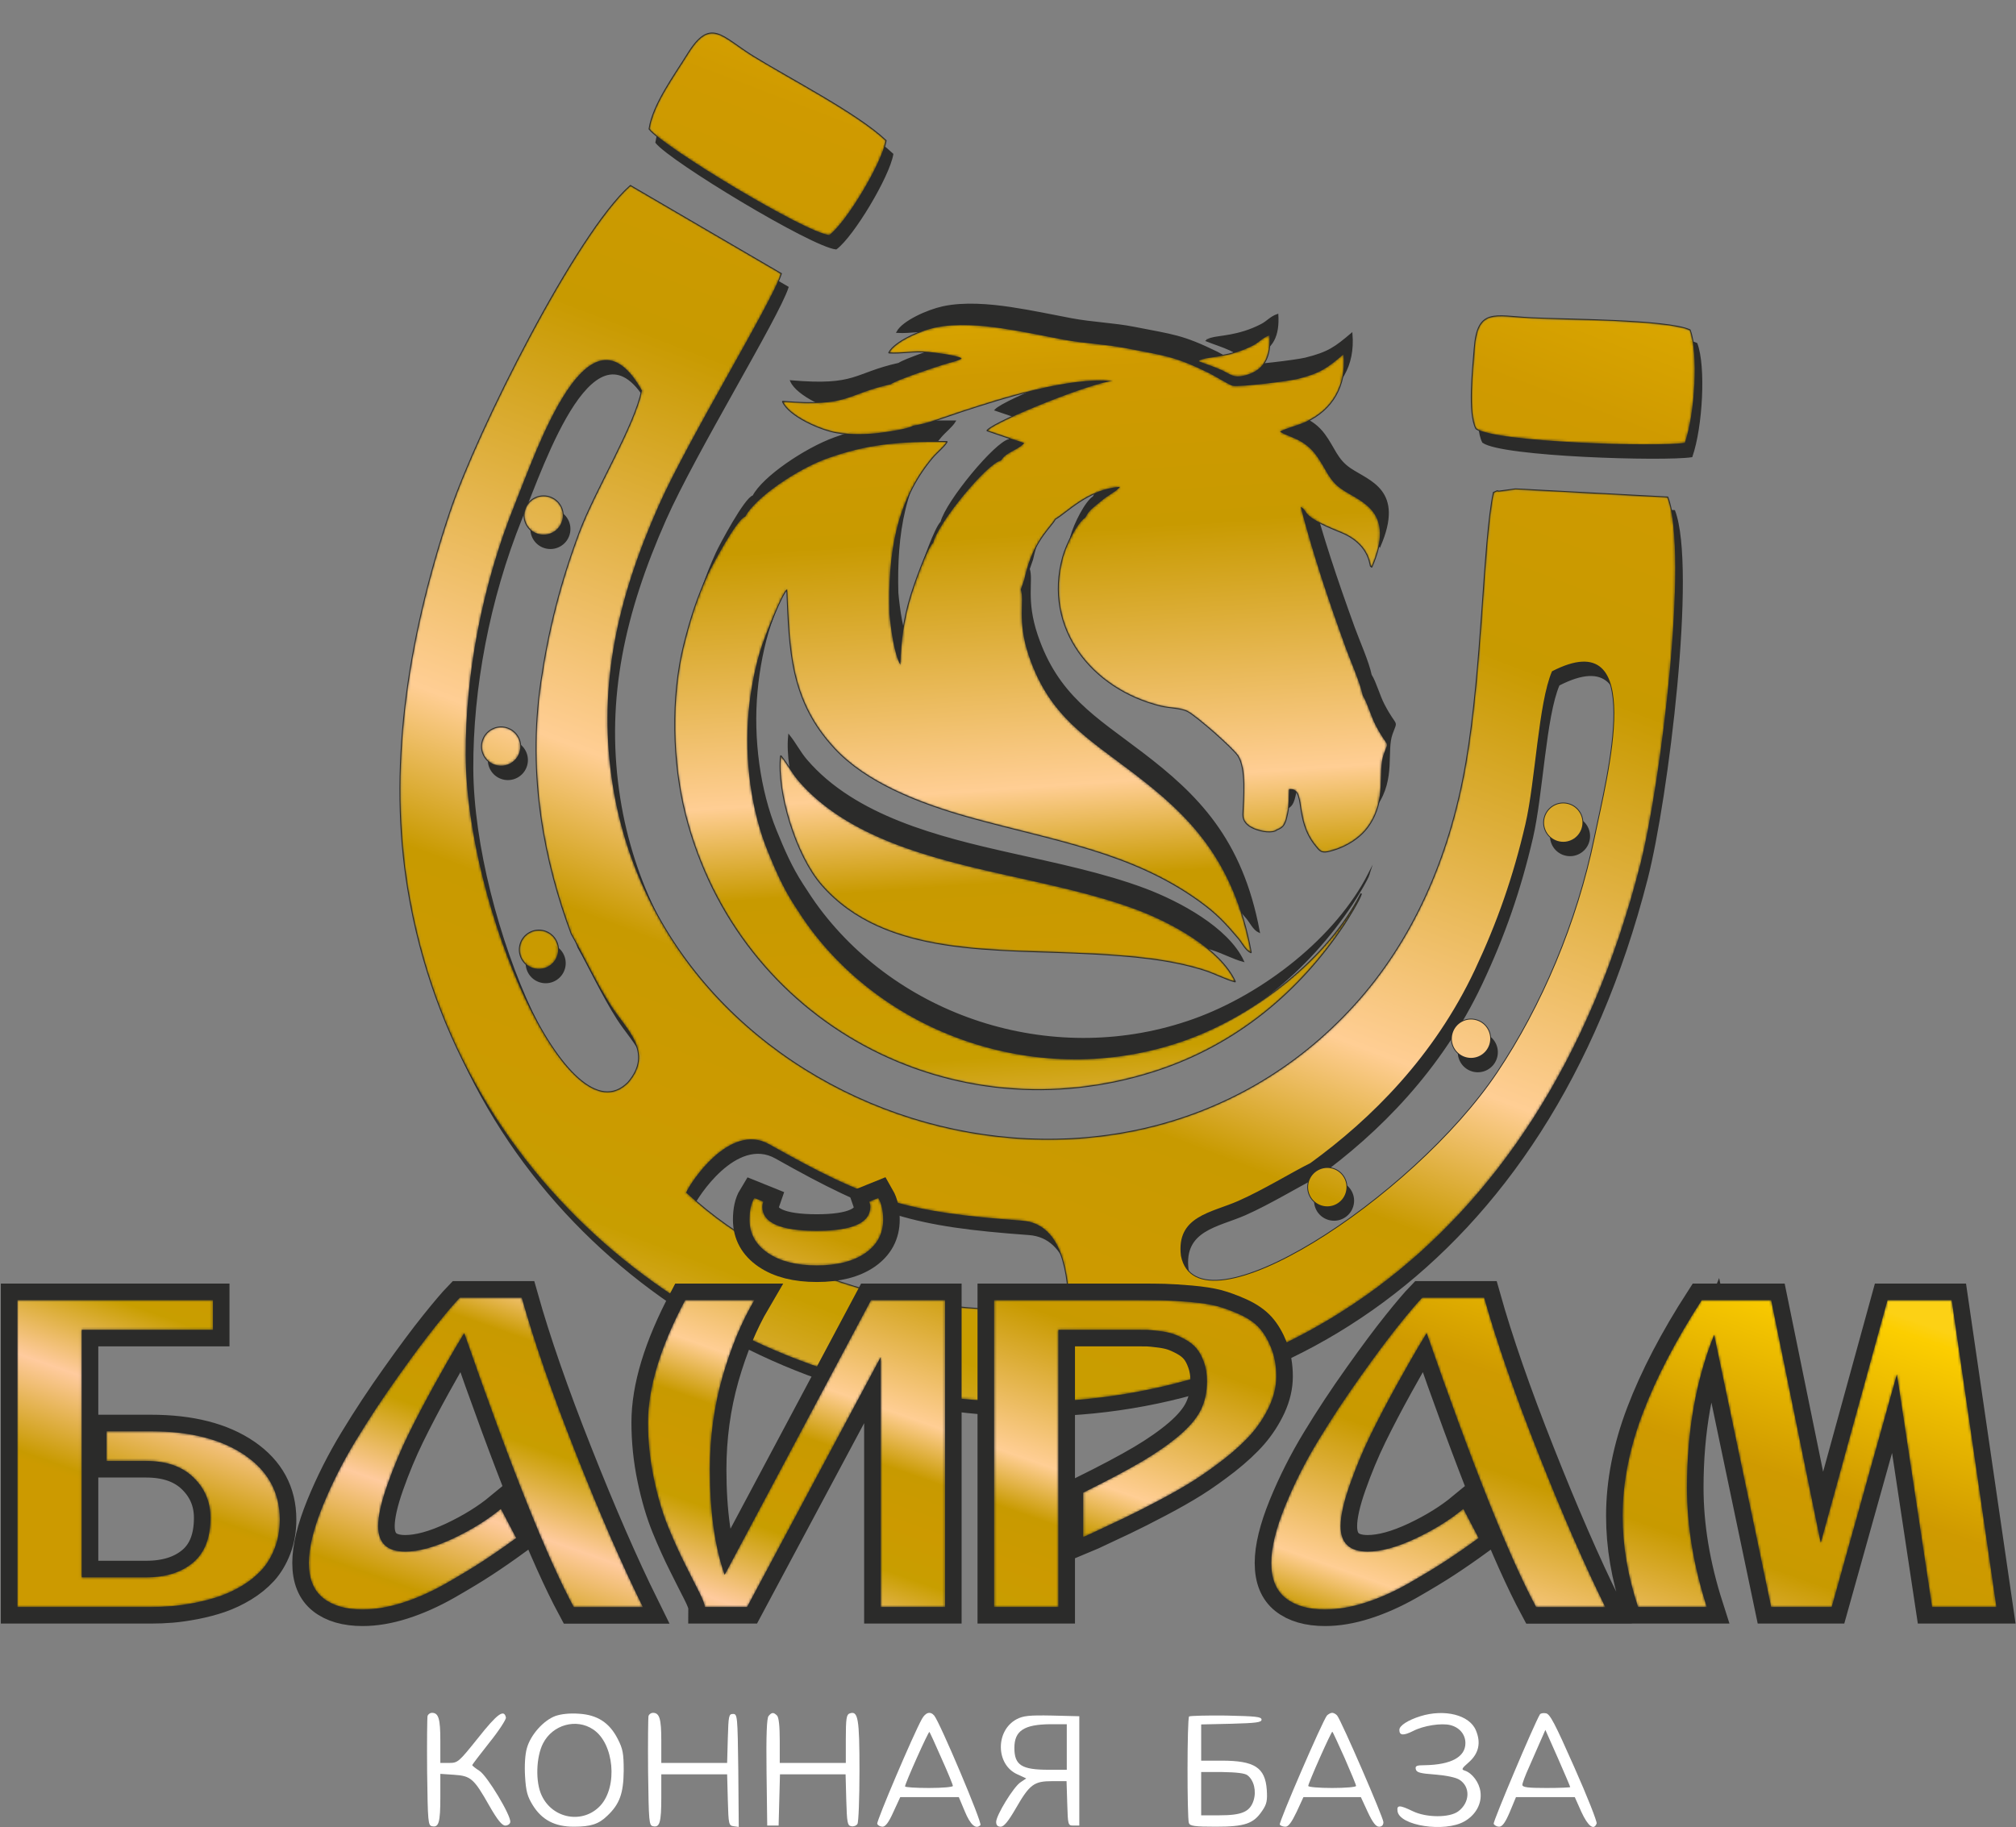<?xml version="1.0" encoding="UTF-8"?> <svg xmlns="http://www.w3.org/2000/svg" width="812" height="736" viewBox="0 0 812 736" fill="none"><rect x="0" y="0" width="812" height="736" fill="#808080" stroke="none"/> <path fill-rule="evenodd" clip-rule="evenodd" d="M279.096 485.89C280.53 482.343 296.542 457.431 312.479 466.405C352.936 489.185 367.652 493.809 414.464 497.209C430.999 498.409 433.247 519.758 433.325 532.634C379.757 536.542 320.666 524.539 279.096 485.89ZM232.945 381.632C237.131 388.872 242.773 401.093 248.765 410.438C255.137 420.376 266.272 429.332 255.768 441.597C231.852 465.726 190.56 370.969 190.303 309.601C190.167 277.47 196.824 241.497 209.98 208.883C219.26 185.878 239.9 124.541 261.272 162.753C258.799 176.446 242.478 203.155 236.192 219.986C228.597 240.323 223.788 259.232 220.721 280.23C215.165 318.266 222.319 353.193 232.945 381.632ZM604.364 203.934C600.203 223.622 599.931 274.03 593.326 312.665C586.676 351.559 571.494 384.943 548.416 410.387C452.388 516.263 268.165 456.996 249.014 318.319C243.887 281.203 251.197 247.145 268.003 209.227C280.007 182.147 313.286 128.022 317.292 115.736L256.656 80.342C235.043 99.36 195.075 178.949 184.117 211.586C166.217 264.897 159.32 316.665 167.158 363.854C207.536 606.96 581.649 673.16 663.355 353.903C671.637 321.543 683.062 228.832 674.377 205.816L621.044 202.956C619.443 202.863 613.692 202.525 613.111 202.544L606.194 203.485C606.037 202.939 604.961 203.74 604.364 203.934ZM597.313 178.092C604.963 183.667 670.271 185.567 681.354 183.863C685.497 171.862 686.779 147.559 683.344 138.444C673.848 134.218 632.447 134.303 619.35 133.612C604.525 132.83 597.924 129.611 596.669 145.817C595.984 154.658 594.06 171.798 597.313 178.092ZM264.299 57.396C270.427 64.981 326.958 99.12 336.754 100.155C343.594 95.094 357.939 71.132 359.488 62.125C347.973 51.211 320.769 37.292 306.025 28.163C293.203 20.223 288.961 12.44 279.744 27.323C274.259 36.178 265.842 47.507 264.299 57.396ZM530.538 473.989C523.049 477.712 511.594 484.782 501.437 489.262C490.636 494.026 476.406 495.34 478.387 511.367C484.993 544.692 571.759 488.515 605.874 437.504C623.737 410.795 638.061 377.132 645.11 342.678C650.083 318.376 666.763 255.845 627.839 275.892C622.335 288.672 621.186 319.951 617.128 337.453C612.224 358.601 605.787 377.019 596.743 396.217C580.363 430.992 555.105 456.154 530.538 473.989ZM223.92 205.695C228.013 206.927 230.33 211.243 229.097 215.336C227.865 219.428 223.548 221.745 219.456 220.513C215.364 219.28 213.046 214.964 214.279 210.871C215.512 206.779 219.828 204.462 223.92 205.695ZM222.018 380.613C226.11 381.846 228.428 386.162 227.195 390.254C225.962 394.346 221.646 396.664 217.554 395.431C213.461 394.198 211.144 389.882 212.377 385.79C213.61 381.698 217.926 379.38 222.018 380.613ZM206.793 298.776C210.885 300.009 213.203 304.325 211.97 308.418C210.737 312.51 206.421 314.827 202.329 313.594C198.236 312.361 195.919 308.045 197.152 303.953C198.385 299.861 202.701 297.543 206.793 298.776ZM634.605 329.426C630.513 328.194 626.197 330.511 624.964 334.603C623.731 338.695 626.049 343.012 630.141 344.244C634.233 345.477 638.549 343.16 639.782 339.068C641.015 334.976 638.698 330.659 634.605 329.426ZM539.563 476.284C535.47 475.051 531.154 477.368 529.921 481.461C528.688 485.553 531.006 489.869 535.098 491.101C539.19 492.334 543.507 490.017 544.739 485.925C545.972 481.833 543.655 477.517 539.563 476.284ZM597.462 416.478C593.369 415.245 589.054 417.562 587.821 421.655C586.588 425.747 588.905 430.063 592.997 431.296C597.09 432.529 601.405 430.211 602.638 426.119C603.872 422.027 601.554 417.711 597.462 416.478Z" fill="#2B2B2A" stroke="#2B2B2A" stroke-width="0.666" stroke-miterlimit="22.926"></path> <path d="M276.366 480.43C277.798 476.884 293.812 451.972 309.748 460.945C350.205 483.726 364.921 488.349 411.733 491.75C428.268 492.95 430.516 514.298 430.594 527.175C377.026 531.082 317.935 519.08 276.366 480.43ZM230.215 376.172C234.401 383.412 240.042 395.633 246.034 404.979C252.406 414.916 263.542 423.873 253.037 436.138C229.121 460.267 187.83 365.509 187.572 304.142C187.437 272.011 194.093 236.037 207.25 203.423C216.53 180.419 237.17 119.081 258.541 157.294C256.069 170.987 239.747 197.695 233.462 214.526C225.866 234.863 221.058 253.772 217.991 274.77C212.434 312.806 219.588 347.733 230.215 376.172ZM601.633 198.475C597.472 218.163 597.201 268.571 590.595 307.206C583.945 346.1 568.763 379.484 545.686 404.928C449.657 510.803 265.434 451.537 246.283 312.86C241.157 275.743 248.467 241.685 265.273 203.768C277.276 176.688 310.556 122.563 314.562 110.277L253.926 74.883C232.313 93.901 192.345 173.49 181.387 206.127C163.487 259.438 156.59 311.205 164.428 358.394C204.805 601.5 578.918 667.701 660.624 348.444C668.906 316.085 680.332 223.373 671.646 200.357L618.314 197.497C616.712 197.405 610.961 197.066 610.381 197.085L603.463 198.026C603.307 197.481 602.23 198.281 601.633 198.475ZM594.582 172.634C602.233 178.208 667.541 180.109 678.623 178.405C682.767 166.403 684.048 142.101 680.614 132.986C671.118 128.759 629.716 128.845 616.62 128.153C601.795 127.371 595.193 124.152 593.938 140.358C593.254 149.199 591.33 166.339 594.582 172.634ZM261.57 51.936C267.697 59.522 324.229 93.66 334.024 94.695C340.863 89.635 355.209 65.673 356.758 56.666C345.243 45.751 318.039 31.832 303.295 22.704C290.473 14.764 286.231 6.981 277.014 21.864C271.529 30.718 263.112 42.048 261.57 51.936ZM527.807 468.53C520.318 472.253 508.863 479.323 498.706 483.803C487.905 488.567 473.675 489.881 475.656 505.908C482.261 539.233 569.027 483.056 603.143 432.045C621.006 405.336 635.33 371.673 642.38 337.219C647.353 312.917 664.032 250.387 625.108 270.433C619.605 283.213 618.455 314.493 614.396 331.994C609.494 353.143 603.056 371.561 594.012 390.758C577.632 425.533 552.374 450.695 527.807 468.53ZM221.191 200.235C225.283 201.468 227.6 205.784 226.367 209.876C225.134 213.968 220.818 216.286 216.726 215.053C212.634 213.82 210.316 209.504 211.549 205.412C212.782 201.319 217.099 199.002 221.191 200.235ZM219.287 375.153C223.38 376.386 225.697 380.702 224.464 384.795C223.231 388.887 218.915 391.204 214.823 389.971C210.731 388.738 208.413 384.422 209.646 380.33C210.879 376.238 215.195 373.921 219.287 375.153ZM204.063 293.317C208.155 294.55 210.473 298.866 209.24 302.958C208.007 307.05 203.69 309.367 199.599 308.135C195.506 306.902 193.189 302.586 194.422 298.493C195.654 294.401 199.971 292.084 204.063 293.317ZM631.874 323.968C627.782 322.735 623.466 325.052 622.233 329.145C621 333.237 623.318 337.553 627.41 338.785C631.502 340.019 635.818 337.701 637.051 333.609C638.284 329.517 635.967 325.201 631.874 323.968ZM536.832 470.825C532.739 469.591 528.423 471.909 527.19 476.002C525.958 480.094 528.275 484.409 532.367 485.642C536.459 486.875 540.775 484.558 542.008 480.466C543.241 476.373 540.924 472.057 536.832 470.825ZM594.731 411.019C590.639 409.786 586.323 412.104 585.089 416.196C583.856 420.288 586.174 424.604 590.267 425.837C594.359 427.07 598.675 424.753 599.908 420.661C601.14 416.568 598.823 412.252 594.731 411.019Z" stroke="#2B2B2A" stroke-width="0.666" stroke-miterlimit="22.926"></path> <mask id="mask0_406_184" style="mask-type:luminance" maskUnits="userSpaceOnUse" x="161" y="13" width="522" height="552"> <path d="M276.366 480.429C277.799 476.882 293.812 451.97 309.748 460.944C350.205 483.724 364.921 488.348 411.733 491.748C428.269 492.949 430.517 514.297 430.594 527.174C377.027 531.081 317.935 519.079 276.366 480.429ZM230.214 376.17C234.401 383.411 240.042 395.632 246.034 404.978C252.406 414.915 263.542 423.872 253.037 436.137C229.121 460.266 187.83 365.508 187.572 304.141C187.437 272.009 194.093 236.036 207.25 203.422C216.53 180.417 237.169 119.079 258.541 157.292C256.068 170.986 239.747 197.694 233.461 214.525C225.866 234.862 221.057 253.771 217.99 274.769C212.434 312.805 219.588 347.732 230.214 376.17ZM601.633 198.473C597.472 218.161 597.201 268.569 590.595 307.204C583.945 346.098 568.763 379.482 545.686 404.927C449.657 510.802 265.434 451.535 246.283 312.858C241.157 275.742 248.466 241.684 265.272 203.766C277.276 176.686 310.555 122.561 314.561 110.275L253.925 74.882C232.312 93.9 192.345 173.488 181.387 206.125C163.487 259.437 156.59 311.204 164.427 358.393C204.806 601.5 578.919 667.699 660.624 348.442C668.906 316.083 680.332 223.371 671.646 200.355L618.314 197.495C616.712 197.403 610.961 197.064 610.381 197.083L603.463 198.024C603.307 197.479 602.23 198.279 601.633 198.473ZM594.582 172.632C602.232 178.206 667.54 180.106 678.623 178.402C682.766 166.401 684.048 142.098 680.614 132.984C671.117 128.757 629.716 128.842 616.619 128.151C601.795 127.369 595.193 124.15 593.938 140.356C593.254 149.197 591.329 166.337 594.582 172.632ZM261.569 51.935C267.696 59.52 324.228 93.659 334.023 94.694C340.863 89.633 355.208 65.671 356.757 56.664C345.242 45.749 318.038 31.831 303.294 22.702C290.472 14.762 286.23 6.979 277.013 21.862C271.528 30.717 263.111 42.047 261.569 51.935ZM527.807 468.528C520.318 472.251 508.864 479.321 498.706 483.801C487.905 488.565 473.676 489.879 475.656 505.906C482.262 539.231 569.028 483.055 603.143 432.043C621.006 405.334 635.33 371.671 642.38 337.217C647.353 312.915 664.032 250.384 625.108 270.431C619.605 283.211 618.455 314.49 614.397 331.992C609.494 353.141 603.056 371.559 594.013 390.756C577.632 425.532 552.375 450.693 527.807 468.528ZM221.19 200.234C225.282 201.467 227.6 205.783 226.367 209.875C225.134 213.967 220.818 216.284 216.726 215.052C212.634 213.819 210.316 209.503 211.549 205.411C212.782 201.318 217.098 199.001 221.19 200.234ZM219.287 375.152C223.379 376.385 225.697 380.701 224.464 384.793C223.231 388.886 218.915 391.203 214.823 389.97C210.731 388.737 208.413 384.421 209.646 380.329C210.879 376.237 215.195 373.919 219.287 375.152ZM204.062 293.316C208.154 294.549 210.472 298.864 209.239 302.957C208.006 307.049 203.69 309.366 199.598 308.133C195.506 306.9 193.188 302.585 194.421 298.492C195.654 294.4 199.97 292.083 204.062 293.316ZM631.874 323.966C627.782 322.733 623.466 325.05 622.233 329.143C621.001 333.235 623.318 337.55 627.41 338.783C631.502 340.017 635.819 337.699 637.051 333.607C638.284 329.514 635.967 325.199 631.874 323.966ZM536.832 470.823C532.739 469.59 528.424 471.907 527.191 476C525.958 480.092 528.275 484.408 532.368 485.641C536.46 486.874 540.776 484.556 542.008 480.464C543.242 476.372 540.924 472.056 536.832 470.823ZM594.731 411.017C590.639 409.784 586.323 412.102 585.09 416.194C583.857 420.286 586.175 424.602 590.267 425.835C594.359 427.068 598.675 424.751 599.908 420.658C601.141 416.566 598.823 412.25 594.731 411.017Z" fill="white"></path> </mask> <g mask="url(#mask0_406_184)"> <path fill-rule="evenodd" clip-rule="evenodd" d="M276.366 480.429C277.799 476.882 293.812 451.97 309.748 460.944C350.205 483.724 364.921 488.348 411.733 491.748C428.269 492.949 430.517 514.297 430.594 527.174C377.027 531.081 317.935 519.079 276.366 480.429ZM230.214 376.17C234.401 383.411 240.042 395.632 246.034 404.978C252.406 414.915 263.542 423.872 253.037 436.137C229.121 460.266 187.83 365.508 187.572 304.141C187.437 272.009 194.093 236.036 207.25 203.422C216.53 180.417 237.169 119.079 258.541 157.292C256.068 170.986 239.747 197.694 233.461 214.525C225.866 234.862 221.057 253.771 217.99 274.769C212.434 312.805 219.588 347.732 230.214 376.17ZM601.633 198.473C597.472 218.161 597.201 268.569 590.595 307.204C583.945 346.098 568.763 379.482 545.686 404.927C449.657 510.802 265.434 451.535 246.283 312.858C241.157 275.742 248.466 241.684 265.272 203.766C277.276 176.686 310.555 122.561 314.561 110.275L253.925 74.882C232.312 93.9 192.345 173.488 181.387 206.125C163.487 259.437 156.59 311.204 164.427 358.393C204.806 601.5 578.919 667.699 660.624 348.442C668.906 316.083 680.332 223.371 671.646 200.355L618.314 197.495C616.712 197.403 610.961 197.064 610.381 197.083L603.463 198.024C603.307 197.479 602.23 198.279 601.633 198.473ZM594.582 172.632C602.232 178.206 667.54 180.106 678.623 178.402C682.766 166.401 684.048 142.098 680.614 132.984C671.117 128.757 629.716 128.842 616.619 128.151C601.795 127.369 595.193 124.15 593.938 140.356C593.254 149.197 591.329 166.337 594.582 172.632ZM261.569 51.935C267.696 59.52 324.228 93.659 334.023 94.694C340.863 89.633 355.208 65.671 356.757 56.664C345.242 45.749 318.038 31.831 303.294 22.702C290.472 14.762 286.23 6.979 277.013 21.862C271.528 30.717 263.111 42.047 261.569 51.935ZM527.807 468.528C520.318 472.251 508.864 479.321 498.706 483.801C487.905 488.565 473.676 489.879 475.656 505.906C482.262 539.231 569.028 483.055 603.143 432.043C621.006 405.334 635.33 371.671 642.38 337.217C647.353 312.915 664.032 250.384 625.108 270.431C619.605 283.211 618.455 314.49 614.397 331.992C609.494 353.141 603.056 371.559 594.013 390.756C577.632 425.532 552.375 450.693 527.807 468.528ZM221.19 200.234C225.282 201.467 227.6 205.783 226.367 209.875C225.134 213.967 220.818 216.284 216.726 215.052C212.634 213.819 210.316 209.503 211.549 205.411C212.782 201.318 217.098 199.001 221.19 200.234ZM219.287 375.152C223.379 376.385 225.697 380.701 224.464 384.793C223.231 388.886 218.915 391.203 214.823 389.97C210.731 388.737 208.413 384.421 209.646 380.329C210.879 376.237 215.195 373.919 219.287 375.152ZM204.062 293.316C208.154 294.549 210.472 298.864 209.239 302.957C208.006 307.049 203.69 309.366 199.598 308.133C195.506 306.9 193.188 302.585 194.421 298.492C195.654 294.4 199.97 292.083 204.062 293.316ZM631.874 323.966C627.782 322.733 623.466 325.05 622.233 329.143C621.001 333.235 623.318 337.55 627.41 338.783C631.502 340.017 635.819 337.699 637.051 333.607C638.284 329.514 635.967 325.199 631.874 323.966ZM536.832 470.823C532.739 469.59 528.424 471.907 527.191 476C525.958 480.092 528.275 484.408 532.368 485.641C536.46 486.874 540.776 484.556 542.008 480.464C543.242 476.372 540.924 472.056 536.832 470.823ZM594.731 411.017C590.639 409.784 586.323 412.102 585.09 416.194C583.857 420.286 586.175 424.602 590.267 425.835C594.359 427.068 598.675 424.751 599.908 420.658C601.141 416.566 598.823 412.25 594.731 411.017Z" fill="url(#paint0_linear_406_184)"></path> </g> <path fill-rule="evenodd" clip-rule="evenodd" d="M361.507 238.865C362.096 245.23 363.413 255.039 365.901 259.52C366.234 249.608 367.423 240.944 370.091 232.163C371.505 227.506 376.737 212.564 379.142 210.351C381.238 202.103 400.98 178.241 406.503 177.206C408.444 173.801 413.276 173.102 415.808 170.214L400.96 165.153C404.64 161.138 444.181 145.398 451.462 145.244C434.214 143.407 407.059 152.008 390.468 157.454C384.912 159.277 376.623 162.494 371.009 163.209C369.387 164.465 360.186 165.807 357.222 166.139C351.876 166.74 345.702 166.829 340.404 165.948C333.759 164.843 321.18 159.28 318.598 153.529C345.157 155.804 343.635 150.615 362.067 146.497C364.182 144.901 378.78 139.988 383.036 138.681C384.163 138.334 385.477 137.946 386.571 137.641C387.086 137.497 387.942 137.293 388.406 137.128C388.592 137.062 389.139 136.854 389.311 136.777C390.745 136.134 389.901 136.54 390.586 136.066C388.581 134.753 379.36 133.705 377.27 133.497C371.318 132.906 366.518 134.1 361.396 133.78C363.694 129.481 373.62 125.069 379.779 123.724C388.336 121.855 398.674 122.767 407.019 124.008C415.502 125.27 423.447 126.99 431.489 128.51C440.072 130.133 448.572 130.344 456.952 132.008C472.437 135.083 475.985 135.045 490.186 141.981C492.27 142.999 498.698 146.963 499.778 147.141C502.987 147.672 522.269 145.266 525.767 144.404C535.122 142.099 537.915 139.946 544.411 134.455C545.497 147.292 539.769 156.662 529.306 161.586C526.092 163.099 521.194 164.233 518.807 165.607C522.268 167.92 528.363 168.319 533.34 175.039C537.367 180.475 538.306 185.154 543.754 188.85C551.506 194.11 565.479 197.471 555.727 220.049C555.642 219.92 555.538 219.553 555.507 219.639C554.969 221.141 556.218 211.156 543.227 205.975C526.154 199.167 530.741 197.745 527.157 195.933C532.481 216.189 538.334 233.504 545.354 252.872C547.317 258.288 551.036 266.538 552.169 271.95C554.02 274.864 555.419 280.215 557.366 283.942C562.47 293.715 562.798 289.444 560.566 295.652C558.072 302.592 561.858 313.6 554.434 324.36C550.858 329.543 544.512 333.272 538.008 334.684C535.254 335.283 534.576 333.921 533.233 332.294C524.416 321.607 529.726 309.019 522.499 309.601C522.26 313.046 522.44 315.956 521.771 319.264C520.869 323.72 520.194 324.884 517.641 325.853C515.841 327.37 511.338 326.673 508.311 325.357C505.727 324.234 503.992 322.549 504.004 319.862C504.333 313.058 505.414 301.376 502.018 296.147C499.955 292.97 485.291 280.077 481.631 278.188C478.887 276.773 474.211 276.845 470.844 276.018C443.067 269.196 423.579 244.652 431.426 216.185C432.883 210.897 437.377 202.124 440.457 200.2C441.756 197.274 444.169 195.801 446.727 193.626C449.732 191.071 453.061 189.637 454.36 187.855C441.442 188.676 432.931 198.146 428.183 200.812C426.974 203.514 420.357 208.461 416.864 221.025C416.465 222.462 416.092 223.892 415.788 225.294L414.433 229.198C415.964 233.851 412.841 241.658 417.64 255.854C425.916 280.338 441.021 288.882 459.984 303.347C482.17 320.27 500.155 337.984 507.098 375.379C504.972 374.377 503.65 371.475 502.225 369.793C496.903 363.511 493.517 359.757 486.226 354.514C458.908 334.873 427.839 330.276 394.903 321.195C372.409 314.992 351.993 306.485 339.585 293.163C321.471 273.714 321.36 253.29 320.309 229.075C318.06 230.598 311.462 247.899 310.24 251.491C307.518 259.498 305.625 269.344 304.787 278.474C303.014 297.786 305.91 318.502 312.451 334.545C315.749 342.637 318.658 349.323 323.153 356.292C325.541 359.994 327.472 362.966 329.847 366.128C363.417 410.814 425.475 430.571 480.803 410.788C509.125 400.661 538.376 377.704 551.441 351.915C550.698 354.333 546.088 361.815 544.548 364.124C526.553 391.095 501.221 412.474 468.738 423.016C386.692 449.643 300.928 403.516 279.583 320.037C274.192 298.954 273.547 272.55 278.849 251.395C281.57 240.538 284.249 232.45 288.61 222.805C289.95 219.841 300.248 200.494 303.427 199.871C307.262 192.347 324.297 180.767 336.23 176.473C352.442 170.638 365.223 169.535 384.591 169.73C383.325 171.815 380.568 173.935 378.851 175.97C363.987 193.571 360.87 215.303 361.507 238.865ZM486.057 137.248C486.743 136.656 485.157 137.21 487.652 136.418C490.957 135.37 498.749 135.654 508.024 130.87C510.602 129.54 511.797 127.737 514.563 126.82C515.053 134.989 512.693 140.705 505.27 142.798C500.055 144.268 498.96 142.501 495.444 140.869C492.301 139.41 489.488 138.616 486.057 137.248ZM500.679 387.12C496.928 386.121 492.547 383.785 488.376 382.455C474.294 377.968 458.382 376.698 443.512 375.881C404.434 373.731 359.891 377.447 334.288 348.109C323.884 336.188 316.284 310.763 317.792 296.334C320.439 299.671 322.114 303.102 324.782 306.216C344.339 329.048 378.059 337.406 407.006 343.909C425.174 347.99 444.549 351.953 461.222 358.235C474.865 363.376 494.48 373.846 500.679 387.12Z" fill="#2B2B2A" stroke="#2B2B2A" stroke-width="0.666" stroke-miterlimit="22.926"></path> <path d="M358.238 247.145C358.828 253.511 360.144 263.319 362.632 267.801C362.965 257.889 364.154 249.225 366.822 240.443C368.237 235.786 373.468 220.845 375.874 218.632C377.97 210.383 397.711 186.521 403.234 185.486C405.176 182.081 410.007 181.383 412.54 178.495L397.691 173.434C401.371 169.419 440.912 153.679 448.193 153.525C430.945 151.687 403.791 160.289 387.199 165.734C381.644 167.557 373.355 170.775 367.74 171.49C366.119 172.746 356.918 174.088 353.954 174.42C348.608 175.021 342.434 175.11 337.135 174.229C330.49 173.124 317.911 167.561 315.33 161.81C341.889 164.085 340.367 158.896 358.799 154.778C360.914 153.182 375.511 148.269 379.767 146.961C380.895 146.615 382.209 146.227 383.303 145.922C383.817 145.778 384.674 145.573 385.138 145.409C385.323 145.343 385.871 145.135 386.043 145.057C387.476 144.415 386.632 144.821 387.318 144.347C385.313 143.034 376.091 141.985 374.001 141.778C368.049 141.187 363.249 142.381 358.128 142.06C360.426 137.762 370.352 133.35 376.51 132.005C385.067 130.136 395.406 131.047 403.75 132.289C412.233 133.551 420.178 135.271 428.22 136.791C436.803 138.414 445.304 138.625 453.684 140.289C469.169 143.364 472.717 143.326 486.917 150.262C489.001 151.28 495.429 155.243 496.509 155.422C499.718 155.953 519 153.546 522.499 152.685C531.853 150.38 534.646 148.227 541.142 142.736C542.229 155.573 536.5 164.942 526.037 169.867C522.823 171.379 517.925 172.514 515.538 173.888C518.999 176.2 525.094 176.599 530.072 183.32C534.098 188.756 535.037 193.434 540.485 197.131C548.238 202.391 562.21 205.752 552.458 228.33C552.373 228.2 552.269 227.833 552.238 227.92C551.701 229.421 552.949 219.436 539.958 214.256C522.885 207.448 527.472 206.026 523.888 204.214C529.212 224.47 535.065 241.784 542.085 261.153C544.049 266.568 547.767 274.818 548.9 280.231C550.752 283.144 552.15 288.495 554.097 292.223C559.201 301.995 559.529 297.725 557.298 303.933C554.803 310.873 558.589 321.88 551.165 332.641C547.589 337.824 541.243 341.552 534.739 342.965C531.985 343.563 531.307 342.202 529.964 340.575C521.147 329.887 526.457 317.299 519.23 317.882C518.991 321.326 519.171 324.237 518.502 327.545C517.6 332 516.925 333.164 514.372 334.133C512.573 335.65 508.07 334.953 505.042 333.638C502.458 332.514 500.724 330.829 500.735 328.143C501.064 321.339 502.145 309.656 498.749 304.427C496.687 301.251 482.022 288.358 478.362 286.469C475.619 285.053 470.942 285.125 467.575 284.298C439.798 277.476 420.311 252.933 428.158 224.466C429.615 219.178 434.108 210.405 437.188 208.48C438.488 205.555 440.9 204.081 443.458 201.907C446.463 199.351 449.792 197.918 451.092 196.136C438.173 196.956 429.663 206.427 424.914 209.092C423.706 211.795 417.089 216.742 413.596 229.306C413.197 230.743 412.824 232.173 412.519 233.575L411.165 237.479C412.695 242.132 409.573 249.938 414.371 264.134C422.648 288.618 437.753 297.162 456.715 311.627C478.901 328.551 496.887 346.264 503.83 383.66C501.704 382.657 500.382 379.755 498.957 378.073C493.635 371.792 490.249 368.037 482.958 362.795C455.639 343.154 424.57 338.557 391.635 329.475C369.141 323.273 348.724 314.766 336.317 301.443C318.203 281.994 318.091 261.57 317.04 237.355C314.792 238.879 308.193 256.18 306.972 259.772C304.249 267.779 302.357 277.624 301.518 286.755C299.745 306.067 302.642 326.782 309.182 342.826C312.481 350.918 315.389 357.604 319.884 364.572C322.273 368.274 324.203 371.246 326.579 374.408C360.149 419.094 422.207 438.851 477.535 419.068C505.857 408.941 535.108 385.985 548.173 360.196C547.43 362.614 542.82 370.095 541.28 372.404C523.284 399.376 497.952 420.754 465.469 431.296C383.424 457.923 297.659 411.797 276.314 328.317C270.924 307.235 270.278 280.83 275.58 259.676C278.302 248.818 280.981 240.731 285.342 231.086C286.681 228.122 296.98 208.774 300.158 208.152C303.994 200.628 321.029 189.047 332.962 184.753C349.174 178.919 361.955 177.816 381.323 178.01C380.056 180.096 377.3 182.216 375.582 184.25C360.718 201.852 357.602 223.584 358.238 247.145ZM482.788 145.529C483.475 144.937 481.888 145.491 484.384 144.699C487.688 143.651 495.48 143.935 504.755 139.151C507.334 137.821 508.528 136.018 511.294 135.101C511.784 143.269 509.424 148.985 502.001 151.078C496.787 152.548 495.692 150.782 492.176 149.15C489.032 147.691 486.22 146.897 482.788 145.529ZM497.411 395.401C493.659 394.402 489.278 392.065 485.107 390.736C471.025 386.248 455.113 384.979 440.243 384.161C401.165 382.012 356.623 385.727 331.019 356.389C320.616 344.468 313.016 319.044 314.524 304.615C317.17 307.951 318.846 311.382 321.513 314.496C341.07 337.328 374.79 345.687 403.737 352.189C421.905 356.27 441.281 360.233 457.953 366.515C471.597 371.656 491.212 382.126 497.411 395.401Z" stroke="#2B2B2A" stroke-width="0.666" stroke-miterlimit="22.926" stroke-linejoin="round"></path> <mask id="mask1_406_184" style="mask-type:luminance" maskUnits="userSpaceOnUse" x="271" y="130" width="288" height="309"> <path d="M358.239 247.145C358.829 253.51 360.145 263.319 362.633 267.8C362.966 257.889 364.155 249.224 366.823 240.443C368.238 235.786 373.469 220.845 375.875 218.631C377.971 210.383 397.712 186.521 403.235 185.486C405.177 182.081 410.008 181.383 412.541 178.495L397.692 173.433C401.372 169.419 440.913 153.678 448.194 153.525C430.946 151.687 403.792 160.289 387.2 165.734C381.645 167.557 373.355 170.775 367.741 171.489C366.12 172.745 356.919 174.087 353.955 174.42C348.609 175.02 342.434 175.109 337.136 174.228C330.491 173.124 317.912 167.56 315.331 161.81C341.89 164.085 340.368 158.896 358.8 154.778C360.914 153.181 375.512 148.268 379.768 146.961C380.896 146.614 382.21 146.227 383.304 145.921C383.818 145.777 384.675 145.573 385.139 145.408C385.324 145.342 385.872 145.134 386.044 145.057C387.477 144.415 386.633 144.82 387.319 144.347C385.313 143.034 376.092 141.985 374.003 141.778C368.05 141.186 363.25 142.38 358.129 142.06C360.427 137.762 370.353 133.35 376.511 132.004C385.068 130.135 395.407 131.047 403.751 132.288C412.234 133.55 420.179 135.27 428.221 136.791C436.804 138.413 445.305 138.624 453.685 140.289C469.169 143.363 472.718 143.325 486.918 150.261C489.003 151.279 495.43 155.243 496.511 155.421C499.719 155.952 519.001 153.546 522.5 152.684C531.855 150.38 534.648 148.226 541.143 142.735C542.23 155.573 536.501 164.942 526.039 169.866C522.824 171.379 517.926 172.514 515.539 173.887C519 176.2 525.096 176.599 530.073 183.319C534.1 188.756 535.038 193.434 540.486 197.13C548.239 202.39 562.211 205.751 552.459 228.33C552.374 228.2 552.27 227.833 552.239 227.92C551.702 229.421 552.95 219.436 539.959 214.256C522.886 207.447 527.473 206.025 523.889 204.213C529.213 224.469 535.066 241.784 542.086 261.152C544.05 266.568 547.768 274.818 548.902 280.23C550.753 283.144 552.152 288.495 554.099 292.223C559.202 301.995 559.53 297.725 557.299 303.933C554.805 310.873 558.59 321.88 551.166 332.64C547.591 337.823 541.244 341.552 534.74 342.964C531.986 343.563 531.308 342.202 529.965 340.574C521.148 329.887 526.459 317.299 519.232 317.881C518.992 321.326 519.173 324.237 518.503 327.544C517.601 332 516.927 333.164 514.374 334.133C512.574 335.65 508.071 334.953 505.043 333.637C502.459 332.514 500.725 330.829 500.736 328.142C501.065 321.338 502.146 309.656 498.75 304.427C496.688 301.25 482.023 288.358 478.364 286.469C475.62 285.053 470.943 285.125 467.576 284.298C439.8 277.476 420.312 252.933 428.159 224.465C429.616 219.177 434.11 210.405 437.19 208.48C438.489 205.555 440.902 204.081 443.459 201.906C446.464 199.351 449.793 197.917 451.093 196.135C438.174 196.956 429.664 206.426 424.915 209.092C423.707 211.794 417.09 216.742 413.597 229.305C413.198 230.743 412.825 232.172 412.52 233.575L411.166 237.478C412.696 242.132 409.574 249.938 414.372 264.134C422.649 288.618 437.754 297.162 456.716 311.627C478.902 328.551 496.888 346.264 503.831 383.659C501.705 382.657 500.383 379.755 498.958 378.073C493.636 371.792 490.25 368.037 482.959 362.795C455.64 343.154 424.571 338.557 391.636 329.475C369.142 323.272 348.725 314.766 336.318 301.443C318.204 281.994 318.092 261.57 317.041 237.355C314.793 238.878 308.194 256.179 306.973 259.772C304.25 267.778 302.358 277.624 301.519 286.754C299.746 306.066 302.643 326.782 309.183 342.825C312.482 350.917 315.39 357.604 319.885 364.572C322.274 368.274 324.204 371.246 326.58 374.408C360.15 419.094 422.208 438.852 477.536 419.068C505.858 408.941 535.109 385.985 548.174 360.195C547.431 362.614 542.821 370.095 541.281 372.404C523.286 399.376 497.953 420.754 465.471 431.296C383.425 457.923 297.66 411.796 276.315 328.317C270.925 307.235 270.279 280.83 275.581 259.675C278.303 248.818 280.982 240.731 285.342 231.085C286.682 228.121 296.981 208.774 300.159 208.151C303.995 200.627 321.029 189.047 332.963 184.753C349.175 178.918 361.956 177.816 381.324 178.01C380.057 180.096 377.301 182.216 375.583 184.25C360.719 201.852 357.602 223.583 358.239 247.145ZM482.789 145.529C483.476 144.937 481.889 145.491 484.385 144.699C487.69 143.65 495.481 143.934 504.756 139.15C507.335 137.82 508.529 136.017 511.295 135.1C511.786 143.269 509.425 148.985 502.002 151.078C496.788 152.548 495.693 150.781 492.177 149.149C489.034 147.69 486.221 146.896 482.789 145.529ZM497.412 395.401C493.661 394.402 489.28 392.065 485.108 390.736C471.026 386.248 455.114 384.978 440.244 384.161C401.166 382.012 356.623 385.727 331.02 356.389C320.616 344.468 313.016 319.044 314.525 304.614C317.171 307.951 318.847 311.382 321.514 314.496C341.071 337.328 374.791 345.687 403.738 352.189C421.906 356.27 441.282 360.233 457.955 366.515C471.598 371.656 491.213 382.126 497.412 395.401Z" fill="white"></path> </mask> <g mask="url(#mask1_406_184)"> <path fill-rule="evenodd" clip-rule="evenodd" d="M358.239 247.145C358.829 253.51 360.145 263.319 362.633 267.8C362.966 257.889 364.155 249.224 366.823 240.443C368.238 235.786 373.469 220.845 375.875 218.631C377.971 210.383 397.712 186.521 403.235 185.486C405.177 182.081 410.008 181.383 412.541 178.495L397.692 173.433C401.372 169.419 440.913 153.678 448.194 153.525C430.946 151.687 403.792 160.289 387.2 165.734C381.645 167.557 373.355 170.775 367.741 171.489C366.12 172.745 356.919 174.087 353.955 174.42C348.609 175.02 342.434 175.109 337.136 174.228C330.491 173.124 317.912 167.56 315.331 161.81C341.89 164.085 340.368 158.896 358.8 154.778C360.914 153.181 375.512 148.268 379.768 146.961C380.896 146.614 382.21 146.227 383.304 145.921C383.818 145.777 384.675 145.573 385.139 145.408C385.324 145.342 385.872 145.134 386.044 145.057C387.477 144.415 386.633 144.82 387.319 144.347C385.313 143.034 376.092 141.985 374.003 141.778C368.05 141.186 363.25 142.38 358.129 142.06C360.427 137.762 370.353 133.35 376.511 132.004C385.068 130.135 395.407 131.047 403.751 132.288C412.234 133.55 420.179 135.27 428.221 136.791C436.804 138.413 445.305 138.624 453.685 140.289C469.169 143.363 472.718 143.325 486.918 150.261C489.003 151.279 495.43 155.243 496.511 155.421C499.719 155.952 519.001 153.546 522.5 152.684C531.855 150.38 534.648 148.226 541.143 142.735C542.23 155.573 536.501 164.942 526.039 169.866C522.824 171.379 517.926 172.514 515.539 173.887C519 176.2 525.096 176.599 530.073 183.319C534.1 188.756 535.038 193.434 540.486 197.13C548.239 202.39 562.211 205.751 552.459 228.33C552.374 228.2 552.27 227.833 552.239 227.92C551.702 229.421 552.95 219.436 539.959 214.256C522.886 207.447 527.473 206.025 523.889 204.213C529.213 224.469 535.066 241.784 542.086 261.152C544.05 266.568 547.768 274.818 548.902 280.23C550.753 283.144 552.152 288.495 554.099 292.223C559.202 301.995 559.53 297.725 557.299 303.933C554.805 310.873 558.59 321.88 551.166 332.64C547.591 337.823 541.244 341.552 534.74 342.964C531.986 343.563 531.308 342.202 529.965 340.574C521.148 329.887 526.459 317.299 519.232 317.881C518.992 321.326 519.173 324.237 518.503 327.544C517.601 332 516.927 333.164 514.374 334.133C512.574 335.65 508.071 334.953 505.043 333.637C502.459 332.514 500.725 330.829 500.736 328.142C501.065 321.338 502.146 309.656 498.75 304.427C496.688 301.25 482.023 288.358 478.364 286.469C475.62 285.053 470.943 285.125 467.576 284.298C439.8 277.476 420.312 252.933 428.159 224.465C429.616 219.177 434.11 210.405 437.19 208.48C438.489 205.555 440.902 204.081 443.459 201.906C446.464 199.351 449.793 197.917 451.093 196.135C438.174 196.956 429.664 206.426 424.915 209.092C423.707 211.794 417.09 216.742 413.597 229.305C413.198 230.743 412.825 232.172 412.52 233.575L411.166 237.478C412.696 242.132 409.574 249.938 414.372 264.134C422.649 288.618 437.754 297.162 456.716 311.627C478.902 328.551 496.888 346.264 503.831 383.659C501.705 382.657 500.383 379.755 498.958 378.073C493.636 371.792 490.25 368.037 482.959 362.795C455.64 343.154 424.571 338.557 391.636 329.475C369.142 323.272 348.725 314.766 336.318 301.443C318.204 281.994 318.092 261.57 317.041 237.355C314.793 238.878 308.194 256.179 306.973 259.772C304.25 267.778 302.358 277.624 301.519 286.754C299.746 306.066 302.643 326.782 309.183 342.825C312.482 350.917 315.39 357.604 319.885 364.572C322.274 368.274 324.204 371.246 326.58 374.408C360.15 419.094 422.208 438.852 477.536 419.068C505.858 408.941 535.109 385.985 548.174 360.195C547.431 362.614 542.821 370.095 541.281 372.404C523.286 399.376 497.953 420.754 465.471 431.296C383.425 457.923 297.66 411.796 276.315 328.317C270.925 307.235 270.279 280.83 275.581 259.675C278.303 248.818 280.982 240.731 285.342 231.085C286.682 228.121 296.981 208.774 300.159 208.151C303.995 200.627 321.029 189.047 332.963 184.753C349.175 178.918 361.956 177.816 381.324 178.01C380.057 180.096 377.301 182.216 375.583 184.25C360.719 201.852 357.602 223.583 358.239 247.145ZM482.789 145.529C483.476 144.937 481.889 145.491 484.385 144.699C487.69 143.65 495.481 143.934 504.756 139.15C507.335 137.82 508.529 136.017 511.295 135.1C511.786 143.269 509.425 148.985 502.002 151.078C496.788 152.548 495.693 150.781 492.177 149.149C489.034 147.69 486.221 146.896 482.789 145.529ZM497.412 395.401C493.661 394.402 489.28 392.065 485.108 390.736C471.026 386.248 455.114 384.978 440.244 384.161C401.166 382.012 356.623 385.727 331.02 356.389C320.616 344.468 313.016 319.044 314.525 304.614C317.171 307.951 318.847 311.382 321.514 314.496C341.071 337.328 374.791 345.687 403.738 352.189C421.906 356.27 441.282 360.233 457.955 366.515C471.598 371.656 491.213 382.126 497.412 395.401Z" fill="url(#paint1_linear_406_184)"></path> </g> <path d="M10.469 644.963V521.322H89.24V533.287H36.393V632.997H62.318C70.262 632.997 76.543 631.003 81.229 627.048C85.916 623.093 88.243 617.077 88.243 609.034C88.243 602.652 85.983 597.268 81.429 592.814C76.876 588.36 70.527 586.133 62.351 586.133H46.364V574.168H64.279C80.1 574.168 92.729 577.392 102.102 583.807C111.475 590.222 116.161 598.863 116.161 609.699C116.161 613.853 115.497 617.675 114.167 621.165C112.838 624.622 111.077 627.58 108.916 629.973C106.722 632.366 104.13 634.46 101.138 636.288C98.114 638.116 95.056 639.545 91.932 640.642C88.807 641.705 85.517 642.569 81.994 643.268C78.504 643.932 75.347 644.398 72.555 644.63C69.763 644.863 67.004 644.963 64.279 644.963H10.469ZM127.86 627.214C127.86 621.065 129.722 613.454 133.412 604.38C137.101 595.34 141.554 586.499 146.772 577.924C151.991 569.315 157.607 560.807 163.624 552.365C169.605 543.923 174.757 537.009 179.045 531.658C183.333 526.307 186.557 522.518 188.684 520.325H213.612C218.564 537.907 225.81 558.846 235.448 583.142C245.054 607.438 254.028 628.045 262.404 644.996H234.55C223.716 624.855 209.025 588.061 190.446 534.616C189.548 536.112 188.318 538.172 186.756 540.765C185.194 543.358 182.402 548.276 178.414 555.456C174.426 562.668 170.902 569.415 167.845 575.664C164.786 581.913 162.027 588.56 159.536 595.606C157.043 602.652 155.78 608.269 155.78 612.39C155.78 619.204 159.403 622.628 166.682 622.628C172.066 622.628 178.513 620.866 185.958 617.376C193.437 613.853 199.851 609.864 205.236 605.411L211.384 617.177C206.266 620.899 201.779 623.99 197.957 626.483C194.102 629.009 189.216 631.967 183.233 635.391C177.284 638.78 171.4 641.406 165.651 643.234C159.934 645.062 154.55 645.96 149.564 645.96C142.817 645.96 137.5 644.431 133.643 641.373C129.788 638.315 127.86 633.595 127.86 627.214ZM264.464 570.578C264.464 556.619 269.45 540.2 279.454 521.322H307.306C302.121 530.163 297.834 540.499 294.444 552.365C291.087 564.263 289.392 576.661 289.392 589.557C289.392 606.508 291.353 620.666 295.34 632L354.303 521.322H384.116V644.963H358.192V544.288L304.381 644.963H287.331C287.331 643.932 286.566 641.872 285.004 638.814C283.442 635.789 281.548 632 279.32 627.546C277.061 623.06 274.801 618.074 272.54 612.557C270.28 607.039 268.352 600.525 266.79 593.08C265.228 585.602 264.464 578.124 264.464 570.578ZM305.344 488.916C305.344 485.227 306.01 482.302 307.306 480.174L310.928 481.637C310.663 482.401 310.53 483.099 310.53 483.764C310.53 490.179 317.842 493.403 332.466 493.403C346.825 493.403 354.004 490.179 354.004 483.764C354.004 483.099 353.871 482.401 353.605 481.637L357.228 480.174C358.524 482.434 359.189 485.359 359.189 488.916C359.189 494.566 356.796 499.053 352.01 502.377C347.224 505.7 340.709 507.362 332.466 507.362C324.224 507.362 317.643 505.7 312.723 502.344C307.805 498.987 305.344 494.499 305.344 488.916ZM403.86 644.963V521.322H461.858C466.411 521.322 469.934 521.355 472.46 521.421C474.986 521.488 478.509 521.721 482.996 522.086C487.45 522.485 491.039 523.05 493.732 523.748C496.424 524.479 499.448 525.576 502.839 527.105C506.195 528.634 508.821 530.462 510.715 532.556C512.61 534.683 514.206 537.408 515.535 540.732C516.865 544.089 517.529 547.878 517.529 552.065C517.529 556.054 516.598 560.009 514.77 563.998C512.909 567.986 510.549 571.642 507.691 574.966C504.833 578.256 501.176 581.646 496.756 585.136C492.302 588.593 488.081 591.618 484.059 594.144C480.039 596.669 475.252 599.395 469.801 602.253C464.317 605.145 459.697 607.472 456.007 609.233C452.319 610.994 448.03 612.988 443.145 615.282C441.617 615.98 440.486 616.512 439.755 616.811V598.896C449.693 593.977 457.636 589.756 463.553 586.266C469.502 582.743 474.521 579.22 478.641 575.697C482.763 572.141 485.621 568.717 487.217 565.36C488.812 562.037 489.611 558.248 489.611 554.027C489.611 551.168 489.211 548.609 488.38 546.349C487.582 544.056 486.586 542.228 485.422 540.831C484.259 539.435 482.73 538.206 480.836 537.176C478.974 536.145 477.28 535.381 475.783 534.883C474.288 534.417 472.493 534.018 470.366 533.785C468.272 533.52 466.677 533.353 465.646 533.32C464.616 533.287 463.32 533.287 461.858 533.287H429.784V644.963H403.86ZM515.502 627.214C515.502 621.065 517.362 613.454 521.053 604.38C524.741 595.34 529.195 586.499 534.414 577.924C539.632 569.315 545.249 560.807 551.265 552.365C557.247 543.923 562.399 537.009 566.686 531.658C570.974 526.307 574.198 522.518 576.325 520.325H601.253C606.205 537.907 613.451 558.846 623.089 583.142C632.694 607.438 641.669 628.045 650.044 644.996H622.192C611.356 624.855 596.666 588.061 578.087 534.616C577.189 536.112 575.96 538.172 574.398 540.765C572.836 543.358 570.043 548.276 566.055 555.456C562.066 562.668 558.543 569.415 555.486 575.664C552.428 581.913 549.669 588.56 547.176 595.606C544.683 602.652 543.421 608.269 543.421 612.39C543.421 619.204 547.044 622.628 554.322 622.628C559.707 622.628 566.155 620.866 573.599 617.376C581.078 613.853 587.493 609.864 592.877 605.411L599.026 617.177C593.907 620.899 589.42 623.99 585.598 626.483C581.743 629.009 576.857 631.967 570.874 635.391C564.924 638.78 559.042 641.406 553.292 643.234C547.576 645.062 542.191 645.96 537.206 645.96C530.458 645.96 525.14 644.431 521.285 641.373C517.429 638.315 515.502 633.595 515.502 627.214ZM657.024 608.269C657.024 594.875 659.716 581.114 665.133 566.889C670.551 552.664 678.462 537.475 688.898 521.322H716.85L736.826 619.071L763.715 521.322H789.572L807.586 644.963H781.662L767.504 551.202L741.246 644.963H716.85L693.883 535.314C686.605 553.428 682.949 573.936 682.949 596.869C682.949 612.324 685.608 628.344 690.925 644.963H663.239C659.085 632.499 657.024 620.267 657.024 608.269Z" stroke="white" stroke-width="0.666" stroke-miterlimit="22.926"></path> <path d="M10.469 644.962V521.322H89.24V533.287H36.393V632.997H62.318C70.262 632.997 76.543 631.003 81.23 627.048C85.916 623.093 88.243 617.077 88.243 609.034C88.243 602.652 85.983 597.268 81.429 592.814C76.876 588.36 70.527 586.133 62.352 586.133H46.364V574.168H64.279C80.1 574.168 92.73 577.392 102.102 583.807C111.475 590.222 116.161 598.863 116.161 609.698C116.161 613.853 115.497 617.675 114.167 621.165C112.838 624.622 111.077 627.58 108.916 629.973C106.722 632.366 104.13 634.46 101.138 636.288C98.114 638.116 95.056 639.545 91.932 640.642C88.807 641.705 85.518 642.569 81.994 643.268C78.504 643.932 75.347 644.398 72.555 644.63C69.763 644.863 67.004 644.962 64.279 644.962H10.469ZM127.86 627.214C127.86 621.066 129.722 613.454 133.412 604.38C137.101 595.34 141.554 586.499 146.772 577.924C151.991 569.316 157.608 560.807 163.624 552.365C169.606 543.923 174.758 537.009 179.045 531.658C183.333 526.307 186.557 522.518 188.684 520.325H213.612C218.564 537.907 225.81 558.846 235.448 583.142C245.054 607.438 254.028 628.045 262.404 644.996H234.551C223.716 624.855 209.025 588.061 190.446 534.616C189.548 536.112 188.319 538.173 186.757 540.765C185.195 543.358 182.402 548.277 178.414 555.456C174.426 562.669 170.903 569.415 167.844 575.664C164.786 581.913 162.028 588.56 159.536 595.606C157.043 602.652 155.78 608.269 155.78 612.39C155.78 619.204 159.403 622.628 166.682 622.628C172.066 622.628 178.514 620.866 185.959 617.376C193.437 613.853 199.851 609.864 205.236 605.41L211.385 617.177C206.266 620.899 201.779 623.99 197.957 626.483C194.102 629.009 189.216 631.967 183.233 635.39C177.284 638.78 171.401 641.406 165.651 643.234C159.934 645.062 154.55 645.96 149.564 645.96C142.817 645.96 137.5 644.431 133.644 641.373C129.788 638.315 127.86 633.596 127.86 627.214ZM264.464 570.578C264.464 556.619 269.45 540.2 279.454 521.322H307.306C302.121 530.163 297.834 540.499 294.444 552.365C291.087 564.264 289.392 576.661 289.392 589.557C289.392 606.508 291.353 620.667 295.341 632L354.303 521.322H384.116V644.962H358.192V544.288L304.381 644.962H287.331C287.331 643.932 286.566 641.872 285.004 638.814C283.442 635.789 281.548 632 279.321 627.546C277.061 623.06 274.801 618.074 272.54 612.556C270.28 607.039 268.352 600.525 266.79 593.08C265.228 585.602 264.464 578.123 264.464 570.578ZM305.345 488.916C305.345 485.227 306.01 482.301 307.306 480.174L310.929 481.637C310.663 482.401 310.53 483.1 310.53 483.764C310.53 490.179 317.842 493.403 332.466 493.403C346.825 493.403 354.004 490.179 354.004 483.764C354.004 483.1 353.871 482.401 353.605 481.637L357.228 480.174C358.524 482.434 359.189 485.36 359.189 488.916C359.189 494.566 356.796 499.053 352.01 502.377C347.224 505.7 340.709 507.362 332.466 507.362C324.224 507.362 317.643 505.7 312.724 502.344C307.805 498.987 305.345 494.5 305.345 488.916ZM403.859 644.962V521.322H461.857C466.411 521.322 469.934 521.355 472.46 521.421C474.986 521.488 478.509 521.721 482.996 522.086C487.45 522.485 491.039 523.05 493.732 523.748C496.424 524.48 499.448 525.576 502.839 527.105C506.195 528.634 508.821 530.462 510.716 532.556C512.61 534.683 514.206 537.409 515.535 540.732C516.865 544.089 517.529 547.878 517.529 552.066C517.529 556.055 516.598 560.009 514.77 563.998C512.909 567.986 510.549 571.642 507.691 574.966C504.833 578.257 501.177 581.646 496.756 585.136C492.302 588.593 488.081 591.618 484.059 594.143C480.038 596.67 475.252 599.395 469.801 602.253C464.317 605.145 459.697 607.472 456.008 609.233C452.319 610.994 448.031 612.988 443.145 615.282C441.616 615.98 440.486 616.512 439.755 616.811V598.897C449.693 593.977 457.636 589.756 463.552 586.267C469.502 582.743 474.521 579.22 478.642 575.697C482.763 572.141 485.622 568.717 487.217 565.36C488.812 562.037 489.61 558.248 489.61 554.027C489.61 551.168 489.211 548.609 488.38 546.349C487.583 544.056 486.586 542.228 485.422 540.831C484.259 539.435 482.73 538.206 480.836 537.176C478.974 536.145 477.28 535.381 475.784 534.883C474.288 534.417 472.493 534.018 470.366 533.785C468.272 533.52 466.677 533.353 465.646 533.32C464.616 533.287 463.32 533.287 461.857 533.287H429.784V644.962H403.859ZM515.502 627.214C515.502 621.066 517.363 613.454 521.053 604.38C524.742 595.34 529.195 586.499 534.414 577.924C539.632 569.316 545.249 560.807 551.265 552.365C557.247 543.923 562.399 537.009 566.686 531.658C570.974 526.307 574.198 522.518 576.325 520.325H601.253C606.206 537.907 613.451 558.846 623.089 583.142C632.695 607.438 641.669 628.045 650.045 644.996H622.192C611.357 624.855 596.666 588.061 578.087 534.616C577.189 536.112 575.96 538.173 574.398 540.765C572.836 543.358 570.043 548.277 566.055 555.456C562.067 562.669 558.543 569.415 555.486 575.664C552.428 581.913 549.669 588.56 547.176 595.606C544.684 602.652 543.421 608.269 543.421 612.39C543.421 619.204 547.044 622.628 554.322 622.628C559.707 622.628 566.155 620.866 573.599 617.376C581.078 613.853 587.493 609.864 592.877 605.41L599.026 617.177C593.907 620.899 589.42 623.99 585.598 626.483C581.743 629.009 576.857 631.967 570.874 635.39C564.925 638.78 559.042 641.406 553.292 643.234C547.576 645.062 542.191 645.96 537.205 645.96C530.458 645.96 525.141 644.431 521.285 641.373C517.429 638.315 515.502 633.596 515.502 627.214ZM657.024 608.269C657.024 594.875 659.716 581.115 665.134 566.89C670.551 552.664 678.462 537.475 688.898 521.322H716.85L736.826 619.071L763.715 521.322H789.573L807.587 644.962H781.662L767.504 551.202L741.246 644.962H716.85L693.883 535.315C686.605 553.428 682.949 573.935 682.949 596.869C682.949 612.324 685.608 628.344 690.925 644.962H663.239C659.085 632.499 657.024 620.267 657.024 608.269Z" fill="white"></path> <path d="M7 647.38V523.739H85.771V535.704H32.925V635.414H58.849C66.793 635.414 73.074 633.42 77.761 629.465C82.447 625.51 84.774 619.494 84.774 611.451C84.774 605.069 82.513 599.685 77.961 595.231C73.407 590.777 67.058 588.55 58.883 588.55H42.896V576.585H60.81C76.631 576.585 89.261 579.809 98.633 586.224C108.006 592.639 112.693 601.28 112.693 612.116C112.693 616.27 112.028 620.092 110.699 623.582C109.369 627.039 107.608 629.997 105.447 632.39C103.253 634.783 100.661 636.877 97.669 638.705C94.645 640.533 91.587 641.962 88.463 643.059C85.339 644.122 82.049 644.986 78.525 645.685C75.036 646.349 71.878 646.815 69.086 647.047C66.294 647.28 63.536 647.38 60.81 647.38H7ZM124.392 629.631C124.392 623.482 126.253 615.871 129.943 606.797C133.632 597.757 138.086 588.916 143.304 580.341C148.522 571.732 154.139 563.224 160.155 554.782C166.137 546.34 171.289 539.426 175.576 534.075C179.864 528.724 183.088 524.935 185.215 522.742H210.143C215.096 540.324 222.341 561.263 231.979 585.559C241.585 609.855 250.559 630.462 258.935 647.413H231.082C220.247 627.272 205.556 590.478 186.977 537.033C186.079 538.529 184.85 540.589 183.288 543.182C181.726 545.775 178.933 550.693 174.945 557.873C170.957 565.085 167.434 571.832 164.376 578.081C161.318 584.33 158.559 590.977 156.067 598.023C153.574 605.069 152.311 610.686 152.311 614.807C152.311 621.621 155.934 625.045 163.213 625.045C168.597 625.045 175.045 623.283 182.49 619.793C189.968 616.27 196.383 612.281 201.767 607.828L207.916 619.594C202.797 623.316 198.31 626.407 194.489 628.9C190.633 631.426 185.747 634.384 179.764 637.808C173.815 641.197 167.932 643.823 162.182 645.651C156.466 647.479 151.081 648.377 146.096 648.377C139.348 648.377 134.031 646.848 130.175 643.79C126.32 640.732 124.392 636.012 124.392 629.631ZM260.995 572.995C260.995 559.036 265.981 542.617 275.985 523.739H303.837C298.653 532.58 294.365 542.916 290.975 554.782C287.618 566.68 285.923 579.078 285.923 591.974C285.923 608.925 287.884 623.083 291.872 634.417L350.834 523.739H380.648V647.38H354.723V546.705L300.912 647.38H283.862C283.862 646.349 283.098 644.289 281.535 641.231C279.973 638.206 278.079 634.417 275.852 629.963C273.592 625.476 271.332 620.491 269.072 614.974C266.811 609.456 264.884 602.942 263.322 595.497C261.76 588.019 260.995 580.54 260.995 572.995ZM301.876 491.333C301.876 487.644 302.541 484.719 303.837 482.591L307.46 484.054C307.194 484.818 307.062 485.517 307.062 486.181C307.062 492.596 314.373 495.82 328.997 495.82C343.356 495.82 350.535 492.596 350.535 486.181C350.535 485.517 350.402 484.818 350.136 484.054L353.759 482.591C355.056 484.851 355.72 487.776 355.72 491.333C355.72 496.983 353.327 501.47 348.541 504.794C343.755 508.117 337.24 509.779 328.997 509.779C320.755 509.779 314.174 508.117 309.255 504.761C304.336 501.404 301.876 496.916 301.876 491.333ZM400.391 647.38V523.739H458.389C462.942 523.739 466.465 523.772 468.992 523.838C471.518 523.905 475.041 524.138 479.528 524.503C483.981 524.902 487.571 525.467 490.263 526.165C492.955 526.896 495.98 527.993 499.37 529.522C502.727 531.051 505.352 532.879 507.247 534.973C509.141 537.1 510.737 539.825 512.066 543.149C513.396 546.506 514.061 550.295 514.061 554.482C514.061 558.471 513.13 562.426 511.302 566.415C509.441 570.403 507.081 574.059 504.222 577.383C501.364 580.673 497.708 584.063 493.287 587.553C488.834 591.01 484.612 594.035 480.591 596.561C476.57 599.086 471.783 601.812 466.332 604.67C460.848 607.562 456.228 609.889 452.539 611.65C448.85 613.411 444.562 615.405 439.676 617.699C438.148 618.397 437.018 618.929 436.287 619.228V601.313C446.224 596.394 454.168 592.173 460.084 588.683C466.033 585.16 471.052 581.637 475.173 578.114C479.295 574.558 482.153 571.134 483.749 567.777C485.344 564.454 486.142 560.665 486.142 556.444C486.142 553.585 485.743 551.026 484.912 548.766C484.114 546.473 483.117 544.645 481.954 543.248C480.791 541.852 479.261 540.623 477.367 539.593C475.506 538.562 473.811 537.798 472.315 537.3C470.819 536.834 469.025 536.435 466.898 536.202C464.804 535.937 463.208 535.77 462.178 535.737C461.147 535.704 459.851 535.704 458.389 535.704H426.315V647.38H400.391ZM512.033 629.631C512.033 623.482 513.894 615.871 517.584 606.797C521.273 597.757 525.727 588.916 530.945 580.341C536.163 571.732 541.78 563.224 547.796 554.782C553.778 546.34 558.93 539.426 563.218 534.075C567.505 528.724 570.729 524.935 572.857 522.742H597.784C602.737 540.324 609.982 561.263 619.62 585.559C629.226 609.855 638.2 630.462 646.576 647.413H618.723C607.888 627.272 593.197 590.478 574.618 537.033C573.721 538.529 572.491 540.589 570.929 543.182C569.367 545.775 566.575 550.693 562.586 557.873C558.598 565.085 555.075 571.832 552.017 578.081C548.959 584.33 546.2 590.977 543.708 598.023C541.215 605.069 539.952 610.686 539.952 614.807C539.952 621.621 543.575 625.045 550.854 625.045C556.238 625.045 562.686 623.283 570.131 619.793C577.61 616.27 584.024 612.281 589.408 607.828L595.557 619.594C590.439 623.316 585.952 626.407 582.13 628.9C578.274 631.426 573.389 634.384 567.406 637.808C561.456 641.197 555.573 643.823 549.823 645.651C544.107 647.479 538.722 648.377 533.737 648.377C526.99 648.377 521.672 646.848 517.816 643.79C513.961 640.732 512.033 636.012 512.033 629.631ZM653.555 610.686C653.555 597.292 656.248 583.531 661.665 569.306C667.082 555.081 674.993 539.892 685.429 523.739H713.382L733.357 621.488L760.246 523.739H786.104L804.118 647.38H778.194L764.035 553.619L737.778 647.38H713.382L690.415 537.731C683.136 555.845 679.48 576.352 679.48 599.286C679.48 614.741 682.139 630.761 687.457 647.38H659.771C655.616 634.916 653.555 622.684 653.555 610.686Z" stroke="#2B2B2A" stroke-width="13.333" stroke-miterlimit="22.926"></path> <mask id="mask2_406_184" style="mask-type:luminance" maskUnits="userSpaceOnUse" x="7" y="482" width="798" height="167"> <path d="M7 647.38V523.739H85.771V535.704H32.925V635.414H58.849C66.793 635.414 73.075 633.42 77.761 629.465C82.447 625.51 84.774 619.494 84.774 611.451C84.774 605.069 82.514 599.685 77.961 595.231C73.407 590.777 67.059 588.551 58.883 588.551H42.896V576.585H60.811C76.631 576.585 89.261 579.809 98.634 586.224C108.006 592.639 112.693 601.28 112.693 612.115C112.693 616.27 112.028 620.092 110.699 623.582C109.369 627.039 107.608 629.997 105.447 632.39C103.254 634.783 100.661 636.877 97.67 638.705C94.645 640.533 91.587 641.962 88.463 643.059C85.339 644.122 82.049 644.986 78.525 645.685C75.036 646.349 71.878 646.815 69.086 647.047C66.294 647.28 63.536 647.38 60.811 647.38H7ZM124.392 629.631C124.392 623.483 126.253 615.871 129.943 606.797C133.632 597.757 138.086 588.916 143.304 580.341C148.522 571.733 154.139 563.224 160.155 554.782C166.137 546.34 171.289 539.426 175.576 534.075C179.864 528.724 183.088 524.935 185.216 522.742H210.143C215.095 540.324 222.341 561.263 231.979 585.559C241.585 609.855 250.559 630.462 258.935 647.413H231.082C220.247 627.272 205.556 590.478 186.977 537.033C186.079 538.529 184.85 540.59 183.288 543.182C181.726 545.775 178.933 550.694 174.945 557.873C170.957 565.086 167.434 571.833 164.376 578.081C161.318 584.329 158.559 590.977 156.067 598.023C153.574 605.069 152.311 610.686 152.311 614.807C152.311 621.621 155.934 625.045 163.213 625.045C168.597 625.045 175.045 623.283 182.49 619.793C189.968 616.27 196.383 612.281 201.767 607.828L207.916 619.594C202.798 623.316 198.31 626.407 194.488 628.9C190.633 631.426 185.747 634.384 179.765 637.808C173.815 641.197 167.932 643.823 162.183 645.651C156.466 647.479 151.081 648.377 146.096 648.377C139.349 648.377 134.031 646.848 130.175 643.79C126.32 640.732 124.392 636.013 124.392 629.631ZM260.996 572.995C260.996 559.036 265.981 542.617 275.985 523.739H303.837C298.652 532.58 294.365 542.916 290.975 554.782C287.618 566.681 285.923 579.078 285.923 591.974C285.923 608.925 287.884 623.084 291.872 634.417L350.834 523.739H380.647V647.38H354.723V546.705L300.912 647.38H283.862C283.862 646.349 283.098 644.289 281.535 641.231C279.973 638.206 278.079 634.417 275.852 629.963C273.592 625.477 271.332 620.491 269.072 614.973C266.812 609.456 264.884 602.942 263.322 595.497C261.759 588.019 260.996 580.541 260.996 572.995ZM301.876 491.333C301.876 487.643 302.541 484.719 303.837 482.591L307.46 484.054C307.195 484.818 307.062 485.517 307.062 486.181C307.062 492.596 314.373 495.82 328.998 495.82C343.356 495.82 350.536 492.596 350.536 486.181C350.536 485.517 350.402 484.818 350.137 484.054L353.759 482.591C355.056 484.851 355.72 487.777 355.72 491.333C355.72 496.983 353.327 501.47 348.541 504.794C343.755 508.117 337.24 509.779 328.998 509.779C320.755 509.779 314.174 508.117 309.255 504.761C304.336 501.404 301.876 496.917 301.876 491.333ZM400.391 647.38V523.739H458.389C462.942 523.739 466.465 523.772 468.992 523.839C471.518 523.905 475.04 524.138 479.527 524.503C483.981 524.902 487.57 525.467 490.263 526.165C492.955 526.897 495.979 527.993 499.37 529.522C502.726 531.051 505.352 532.879 507.247 534.973C509.141 537.1 510.737 539.826 512.066 543.149C513.396 546.506 514.061 550.295 514.061 554.483C514.061 558.471 513.129 562.426 511.302 566.415C509.44 570.403 507.081 574.059 504.222 577.383C501.364 580.674 497.708 584.063 493.287 587.553C488.833 591.01 484.612 594.035 480.591 596.56C476.57 599.087 471.783 601.812 466.332 604.671C460.848 607.562 456.228 609.889 452.539 611.65C448.85 613.411 444.562 615.405 439.677 617.699C438.148 618.397 437.018 618.929 436.286 619.228V601.314C446.224 596.394 454.168 592.173 460.084 588.683C466.033 585.16 471.052 581.637 475.173 578.114C479.295 574.558 482.153 571.134 483.749 567.777C485.343 564.454 486.142 560.665 486.142 556.444C486.142 553.585 485.742 551.026 484.911 548.766C484.114 546.473 483.117 544.645 481.954 543.248C480.791 541.853 479.261 540.623 477.367 539.593C475.506 538.562 473.811 537.798 472.315 537.3C470.819 536.834 469.025 536.435 466.897 536.203C464.804 535.937 463.208 535.771 462.178 535.737C461.147 535.704 459.852 535.704 458.389 535.704H426.315V647.38H400.391ZM512.033 629.631C512.033 623.483 513.894 615.871 517.584 606.797C521.273 597.757 525.727 588.916 530.945 580.341C536.163 571.733 541.78 563.224 547.796 554.782C553.778 546.34 558.93 539.426 563.218 534.075C567.505 528.724 570.729 524.935 572.857 522.742H597.784C602.737 540.324 609.982 561.263 619.621 585.559C629.226 609.855 638.2 630.462 646.576 647.413H618.723C607.888 627.272 593.198 590.478 574.618 537.033C573.721 538.529 572.491 540.59 570.929 543.182C569.367 545.775 566.574 550.694 562.586 557.873C558.598 565.086 555.075 571.833 552.017 578.081C548.959 584.329 546.2 590.977 543.708 598.023C541.215 605.069 539.952 610.686 539.952 614.807C539.952 621.621 543.575 625.045 550.854 625.045C556.238 625.045 562.686 623.283 570.131 619.793C577.609 616.27 584.024 612.281 589.408 607.828L595.557 619.594C590.439 623.316 585.951 626.407 582.13 628.9C578.274 631.426 573.388 634.384 567.406 637.808C561.456 641.197 555.573 643.823 549.823 645.651C544.107 647.479 538.722 648.377 533.737 648.377C526.99 648.377 521.672 646.848 517.816 643.79C513.961 640.732 512.033 636.013 512.033 629.631ZM653.555 610.686C653.555 597.292 656.247 583.532 661.665 569.307C667.082 555.081 674.993 539.892 685.429 523.739H713.382L733.357 621.488L760.246 523.739H786.104L804.118 647.38H778.193L764.035 553.619L737.777 647.38H713.382L690.414 537.732C683.136 555.845 679.48 576.352 679.48 599.286C679.48 614.741 682.139 630.761 687.457 647.38H659.771C655.616 634.916 653.555 622.685 653.555 610.686Z" fill="white"></path> </mask> <g mask="url(#mask2_406_184)"> <path d="M7 647.38V523.739H85.771V535.704H32.925V635.414H58.849C66.793 635.414 73.075 633.42 77.761 629.465C82.447 625.51 84.774 619.494 84.774 611.451C84.774 605.069 82.514 599.685 77.961 595.231C73.407 590.777 67.059 588.551 58.883 588.551H42.896V576.585H60.811C76.631 576.585 89.261 579.809 98.634 586.224C108.006 592.639 112.693 601.28 112.693 612.115C112.693 616.27 112.028 620.092 110.699 623.582C109.369 627.039 107.608 629.997 105.447 632.39C103.254 634.783 100.661 636.877 97.67 638.705C94.645 640.533 91.587 641.962 88.463 643.059C85.339 644.122 82.049 644.986 78.525 645.685C75.036 646.349 71.878 646.815 69.086 647.047C66.294 647.28 63.536 647.38 60.811 647.38H7ZM124.392 629.631C124.392 623.483 126.253 615.871 129.943 606.797C133.632 597.757 138.086 588.916 143.304 580.341C148.522 571.733 154.139 563.224 160.155 554.782C166.137 546.34 171.289 539.426 175.576 534.075C179.864 528.724 183.088 524.935 185.216 522.742H210.143C215.095 540.324 222.341 561.263 231.979 585.559C241.585 609.855 250.559 630.462 258.935 647.413H231.082C220.247 627.272 205.556 590.478 186.977 537.033C186.079 538.529 184.85 540.59 183.288 543.182C181.726 545.775 178.933 550.694 174.945 557.873C170.957 565.086 167.434 571.833 164.376 578.081C161.318 584.329 158.559 590.977 156.067 598.023C153.574 605.069 152.311 610.686 152.311 614.807C152.311 621.621 155.934 625.045 163.213 625.045C168.597 625.045 175.045 623.283 182.49 619.793C189.968 616.27 196.383 612.281 201.767 607.828L207.916 619.594C202.798 623.316 198.31 626.407 194.488 628.9C190.633 631.426 185.747 634.384 179.765 637.808C173.815 641.197 167.932 643.823 162.183 645.651C156.466 647.479 151.081 648.377 146.096 648.377C139.349 648.377 134.031 646.848 130.175 643.79C126.32 640.732 124.392 636.013 124.392 629.631ZM260.996 572.995C260.996 559.036 265.981 542.617 275.985 523.739H303.837C298.652 532.58 294.365 542.916 290.975 554.782C287.618 566.681 285.923 579.078 285.923 591.974C285.923 608.925 287.884 623.084 291.872 634.417L350.834 523.739H380.647V647.38H354.723V546.705L300.912 647.38H283.862C283.862 646.349 283.098 644.289 281.535 641.231C279.973 638.206 278.079 634.417 275.852 629.963C273.592 625.477 271.332 620.491 269.072 614.973C266.812 609.456 264.884 602.942 263.322 595.497C261.759 588.019 260.996 580.541 260.996 572.995ZM301.876 491.333C301.876 487.643 302.541 484.719 303.837 482.591L307.46 484.054C307.195 484.818 307.062 485.517 307.062 486.181C307.062 492.596 314.373 495.82 328.998 495.82C343.356 495.82 350.536 492.596 350.536 486.181C350.536 485.517 350.402 484.818 350.137 484.054L353.759 482.591C355.056 484.851 355.72 487.777 355.72 491.333C355.72 496.983 353.327 501.47 348.541 504.794C343.755 508.117 337.24 509.779 328.998 509.779C320.755 509.779 314.174 508.117 309.255 504.761C304.336 501.404 301.876 496.917 301.876 491.333ZM400.391 647.38V523.739H458.389C462.942 523.739 466.465 523.772 468.992 523.839C471.518 523.905 475.04 524.138 479.527 524.503C483.981 524.902 487.57 525.467 490.263 526.165C492.955 526.897 495.979 527.993 499.37 529.522C502.726 531.051 505.352 532.879 507.247 534.973C509.141 537.1 510.737 539.826 512.066 543.149C513.396 546.506 514.061 550.295 514.061 554.483C514.061 558.471 513.129 562.426 511.302 566.415C509.44 570.403 507.081 574.059 504.222 577.383C501.364 580.674 497.708 584.063 493.287 587.553C488.833 591.01 484.612 594.035 480.591 596.56C476.57 599.087 471.783 601.812 466.332 604.671C460.848 607.562 456.228 609.889 452.539 611.65C448.85 613.411 444.562 615.405 439.677 617.699C438.148 618.397 437.018 618.929 436.286 619.228V601.314C446.224 596.394 454.168 592.173 460.084 588.683C466.033 585.16 471.052 581.637 475.173 578.114C479.295 574.558 482.153 571.134 483.749 567.777C485.343 564.454 486.142 560.665 486.142 556.444C486.142 553.585 485.742 551.026 484.911 548.766C484.114 546.473 483.117 544.645 481.954 543.248C480.791 541.853 479.261 540.623 477.367 539.593C475.506 538.562 473.811 537.798 472.315 537.3C470.819 536.834 469.025 536.435 466.897 536.203C464.804 535.937 463.208 535.771 462.178 535.737C461.147 535.704 459.852 535.704 458.389 535.704H426.315V647.38H400.391ZM512.033 629.631C512.033 623.483 513.894 615.871 517.584 606.797C521.273 597.757 525.727 588.916 530.945 580.341C536.163 571.733 541.78 563.224 547.796 554.782C553.778 546.34 558.93 539.426 563.218 534.075C567.505 528.724 570.729 524.935 572.857 522.742H597.784C602.737 540.324 609.982 561.263 619.621 585.559C629.226 609.855 638.2 630.462 646.576 647.413H618.723C607.888 627.272 593.198 590.478 574.618 537.033C573.721 538.529 572.491 540.59 570.929 543.182C569.367 545.775 566.574 550.694 562.586 557.873C558.598 565.086 555.075 571.833 552.017 578.081C548.959 584.329 546.2 590.977 543.708 598.023C541.215 605.069 539.952 610.686 539.952 614.807C539.952 621.621 543.575 625.045 550.854 625.045C556.238 625.045 562.686 623.283 570.131 619.793C577.609 616.27 584.024 612.281 589.408 607.828L595.557 619.594C590.439 623.316 585.951 626.407 582.13 628.9C578.274 631.426 573.388 634.384 567.406 637.808C561.456 641.197 555.573 643.823 549.823 645.651C544.107 647.479 538.722 648.377 533.737 648.377C526.99 648.377 521.672 646.848 517.816 643.79C513.961 640.732 512.033 636.013 512.033 629.631ZM653.555 610.686C653.555 597.292 656.247 583.532 661.665 569.307C667.082 555.081 674.993 539.892 685.429 523.739H713.382L733.357 621.488L760.246 523.739H786.104L804.118 647.38H778.193L764.035 553.619L737.777 647.38H713.382L690.414 537.732C683.136 555.845 679.48 576.352 679.48 599.286C679.48 614.741 682.139 630.761 687.457 647.38H659.771C655.616 634.916 653.555 622.685 653.555 610.686Z" fill="url(#paint2_linear_406_184)"></path> </g> <path d="M172.219 691.193C172.036 691.836 171.944 702.02 172.036 713.856C172.311 734.133 172.403 735.418 174.055 735.693C176.715 736.243 177.358 734.225 177.358 724.04V714.59L182.863 714.957C189.652 715.416 190.845 716.425 197.084 727.435C200.387 733.216 202.222 735.418 203.507 735.418C204.516 735.418 205.433 734.775 205.525 734.041C205.984 731.564 196.258 715.416 193.139 713.397C191.579 712.388 190.295 711.379 190.203 711.103C190.203 710.828 193.322 706.791 197.084 702.02C200.938 697.249 203.874 692.661 203.782 691.927C203.048 688.349 200.295 690.368 192.588 700.093C184.789 709.819 184.422 710.186 180.936 710.186H177.358V701.194C177.358 692.294 176.624 690.001 173.963 690.001C173.229 690.001 172.495 690.551 172.219 691.193Z" fill="white"></path> <path d="M223.69 691.285C218.919 693.028 213.69 698.9 212.222 704.222C211.488 706.699 211.212 711.195 211.488 715.691C211.855 721.655 212.405 723.673 214.607 727.251C218.277 733.123 223.415 735.876 231.122 735.876C237.912 735.876 241.123 734.867 244.61 731.472C249.564 726.793 251.124 722.48 251.216 713.397C251.216 706.24 250.849 704.497 248.83 700.552C245.527 694.037 240.664 690.826 233.233 690.367C229.471 690.092 226.076 690.459 223.69 691.285ZM238.921 696.698C247.362 702.295 248.922 719.728 241.765 727.435C234.792 734.867 222.589 732.756 218.185 723.306C215.616 717.984 215.892 707.8 218.736 702.295C222.589 694.771 232.132 692.111 238.921 696.698Z" fill="white"></path> <path d="M261.219 691.193C261.036 691.835 260.944 702.02 261.036 713.856C261.311 734.133 261.403 735.417 263.055 735.693C265.715 736.243 266.358 734.224 266.358 724.132V714.773H279.662H292.874L293.149 725.049C293.424 735.05 293.516 735.417 295.535 735.693L297.553 735.968L297.37 713.213C297.094 691.193 297.003 690.459 295.259 690.459C293.516 690.459 293.424 691.193 293.149 700.276L292.874 710.186H279.662H266.358V701.194C266.358 692.294 265.624 690 262.963 690C262.229 690 261.495 690.551 261.219 691.193Z" fill="white"></path> <path d="M309.57 691.284C308.836 692.11 308.561 698.899 308.745 713.946L309.02 735.416H311.314H313.607L313.883 725.048L314.158 714.772H327.37H340.582L340.857 725.048C341.133 734.315 341.316 735.416 342.876 735.692C343.794 735.875 344.895 735.508 345.353 734.774C345.812 734.132 346.179 724.498 346.179 713.304C346.179 692.11 345.629 688.99 342.142 690.275C340.949 690.733 340.674 692.385 340.674 700.551V710.185H327.37H314.066V701.193C314.066 695.413 313.699 691.834 312.965 691.1C311.589 689.724 310.855 689.724 309.57 691.284Z" fill="white"></path> <path d="M371.322 692.476C367.927 698.532 352.972 733.672 353.339 734.682C353.522 735.324 354.531 735.874 355.449 735.874C356.642 735.874 357.926 734.223 359.853 729.911L362.606 723.947H374.441H386.186L388.571 729.635C390.865 735.232 393.067 737.067 394.902 735.232C395.728 734.406 378.57 693.852 376.277 691.1C374.717 689.265 372.79 689.815 371.322 692.476ZM379.213 708.349C381.782 714.038 383.8 718.992 383.8 719.451C383.8 719.91 379.488 720.277 374.166 720.277C368.845 720.277 364.532 720.002 364.532 719.635C364.532 718.442 373.983 697.339 374.35 697.706C374.533 697.889 376.735 702.661 379.213 708.349Z" fill="white"></path> <path d="M534.453 691.101C532.617 693.395 515.001 734.133 515.46 735.05C515.827 735.509 516.744 735.876 517.754 735.876C518.947 735.876 520.231 734.133 522.25 729.912L525.002 723.948H536.563H548.123L550.876 729.912C552.895 734.224 554.179 735.876 555.464 735.876C556.565 735.876 557.207 735.234 557.207 734.041C557.207 732.206 540.325 693.303 538.581 691.101C538.123 690.551 537.205 690 536.563 690C535.921 690 535.003 690.551 534.453 691.101ZM541.609 708.259C544.086 713.947 546.197 718.994 546.197 719.452C546.197 719.911 541.884 720.278 536.563 720.278C531.241 720.278 526.929 719.911 526.929 719.452C526.929 718.351 536.288 697.249 536.655 697.616C536.838 697.707 539.04 702.57 541.609 708.259Z" fill="white"></path> <path d="M572.07 691.375C567.116 692.935 563.629 695.137 563.629 696.88C563.629 699.174 565.281 699.266 569.134 697.339C573.355 695.137 580.603 694.036 584.181 694.954C587.851 695.871 590.237 698.715 590.237 702.202C590.237 707.799 584.457 710.918 573.905 711.102C570.602 711.102 569.96 711.377 570.235 712.662C570.51 714.038 571.887 714.405 578.034 714.864C582.622 715.231 586.475 716.056 587.851 716.974C592.347 719.818 592.072 726.241 587.301 729.727C583.814 732.296 574.548 732.296 569.042 729.636C563.721 727.067 562.528 727.067 562.895 729.636C563.721 735.508 581.888 738.26 589.778 733.764C594.366 731.195 596.935 726.608 596.293 721.837C595.834 718.075 592.99 714.313 590.053 713.304C588.494 712.845 588.677 712.478 591.613 709.909C595.65 706.331 596.568 702.019 594.458 697.064C591.889 690.825 581.796 688.348 572.07 691.375Z" fill="white"></path> <path d="M620.242 690.642C617.948 694.403 601.341 733.765 601.617 734.682C601.892 735.325 602.901 735.875 603.819 735.875C605.103 735.875 606.296 734.224 608.131 729.911L610.608 723.947H622.444H634.28L636.941 729.911C639.602 735.692 641.987 737.527 643.088 734.591C643.364 733.948 639.326 723.672 634.097 711.928C626.298 694.312 624.279 690.366 622.628 690.183C621.618 689.999 620.517 690.183 620.242 690.642ZM632.445 719.91C632.445 720.094 628.133 720.277 622.811 720.277C615.288 720.277 613.177 720.002 613.177 718.993C613.177 718.351 614.37 715.139 615.838 711.928C617.214 708.717 619.325 703.946 620.426 701.468L622.444 696.881L627.491 708.258C630.243 714.497 632.445 719.727 632.445 719.91Z" fill="white"></path> <path d="M409.488 692.569C400.863 697.157 401.047 710.92 409.763 714.773L413.342 716.425L411.048 717.984C408.295 719.728 401.23 731.288 401.23 733.949C401.23 735.234 401.781 735.876 403.065 735.876C404.35 735.876 406.093 733.766 409.121 728.536C414.718 718.81 416.461 717.526 423.801 717.526H429.582L429.857 726.426C430.132 735.325 430.132 735.417 432.426 735.417H434.72V713.397V691.377L423.71 691.101C414.443 690.918 412.149 691.193 409.488 692.569ZM429.673 703.763V712.938H422.333C411.507 712.938 408.571 711.103 408.571 704.13C408.571 697.249 412.424 694.68 423.067 694.588H429.673V703.763Z" fill="white"></path> <path d="M478.944 691.468C478.118 692.294 478.118 732.389 478.852 734.408C479.311 735.601 481.146 735.876 489.679 735.876C501.423 735.876 504.909 734.683 508.396 729.453C510.231 726.793 510.506 725.325 510.231 721.012C509.589 712.021 505.276 709.268 492.064 709.268H483.807V701.928V694.68L496.01 694.404C506.01 694.129 508.121 693.854 508.121 692.753C508.121 691.56 505.827 691.377 493.808 691.101C486.009 691.01 479.311 691.193 478.944 691.468ZM502.432 715.14C505.093 717.159 506.102 721.563 504.909 725.325C503.441 729.912 500.138 731.288 491.147 731.288H483.807V722.572V713.856H492.339C497.936 713.947 501.331 714.314 502.432 715.14Z" fill="white"></path> <defs> <linearGradient id="paint0_linear_406_184" x1="253.788" y1="722.221" x2="566.961" y2="-96.606" gradientUnits="userSpaceOnUse"> <stop stop-color="#CC9A00"></stop> <stop offset="0.01" stop-color="#C89A00"></stop> <stop offset="0.13" stop-color="#FFCB9E"></stop> <stop offset="0.24" stop-color="#C89E00"></stop> <stop offset="0.3" stop-color="#CC9A00"></stop> <stop offset="0.37" stop-color="#C89A00"></stop> <stop offset="0.44" stop-color="#FFCE94"></stop> <stop offset="0.63" stop-color="#C89A00"></stop> <stop offset="0.75" stop-color="#CF9A00"></stop> <stop offset="0.98" stop-color="#FCCE00"></stop> <stop offset="1" stop-color="#FCD115"></stop> </linearGradient> <linearGradient id="paint1_linear_406_184" x1="433.495" y1="552.714" x2="397.041" y2="17.061" gradientUnits="userSpaceOnUse"> <stop stop-color="#CC9A00"></stop> <stop offset="0.01" stop-color="#C89A00"></stop> <stop offset="0.13" stop-color="#FFCB9E"></stop> <stop offset="0.24" stop-color="#C89E00"></stop> <stop offset="0.3" stop-color="#CC9A00"></stop> <stop offset="0.37" stop-color="#C89A00"></stop> <stop offset="0.44" stop-color="#FFCE94"></stop> <stop offset="0.63" stop-color="#C89A00"></stop> <stop offset="0.75" stop-color="#CF9A00"></stop> <stop offset="0.98" stop-color="#FCCE00"></stop> <stop offset="1" stop-color="#FCD115"></stop> </linearGradient> <linearGradient id="paint2_linear_406_184" x1="354.867" y1="709.687" x2="456.24" y2="421.274" gradientUnits="userSpaceOnUse"> <stop stop-color="#CC9A00"></stop> <stop offset="0.01" stop-color="#C89A00"></stop> <stop offset="0.13" stop-color="#FFCB9E"></stop> <stop offset="0.24" stop-color="#C89E00"></stop> <stop offset="0.3" stop-color="#CC9A00"></stop> <stop offset="0.37" stop-color="#C89A00"></stop> <stop offset="0.44" stop-color="#FFCE94"></stop> <stop offset="0.63" stop-color="#C89A00"></stop> <stop offset="0.75" stop-color="#CF9A00"></stop> <stop offset="0.98" stop-color="#FCCE00"></stop> <stop offset="1" stop-color="#FCD115"></stop> </linearGradient> </defs> </svg> 